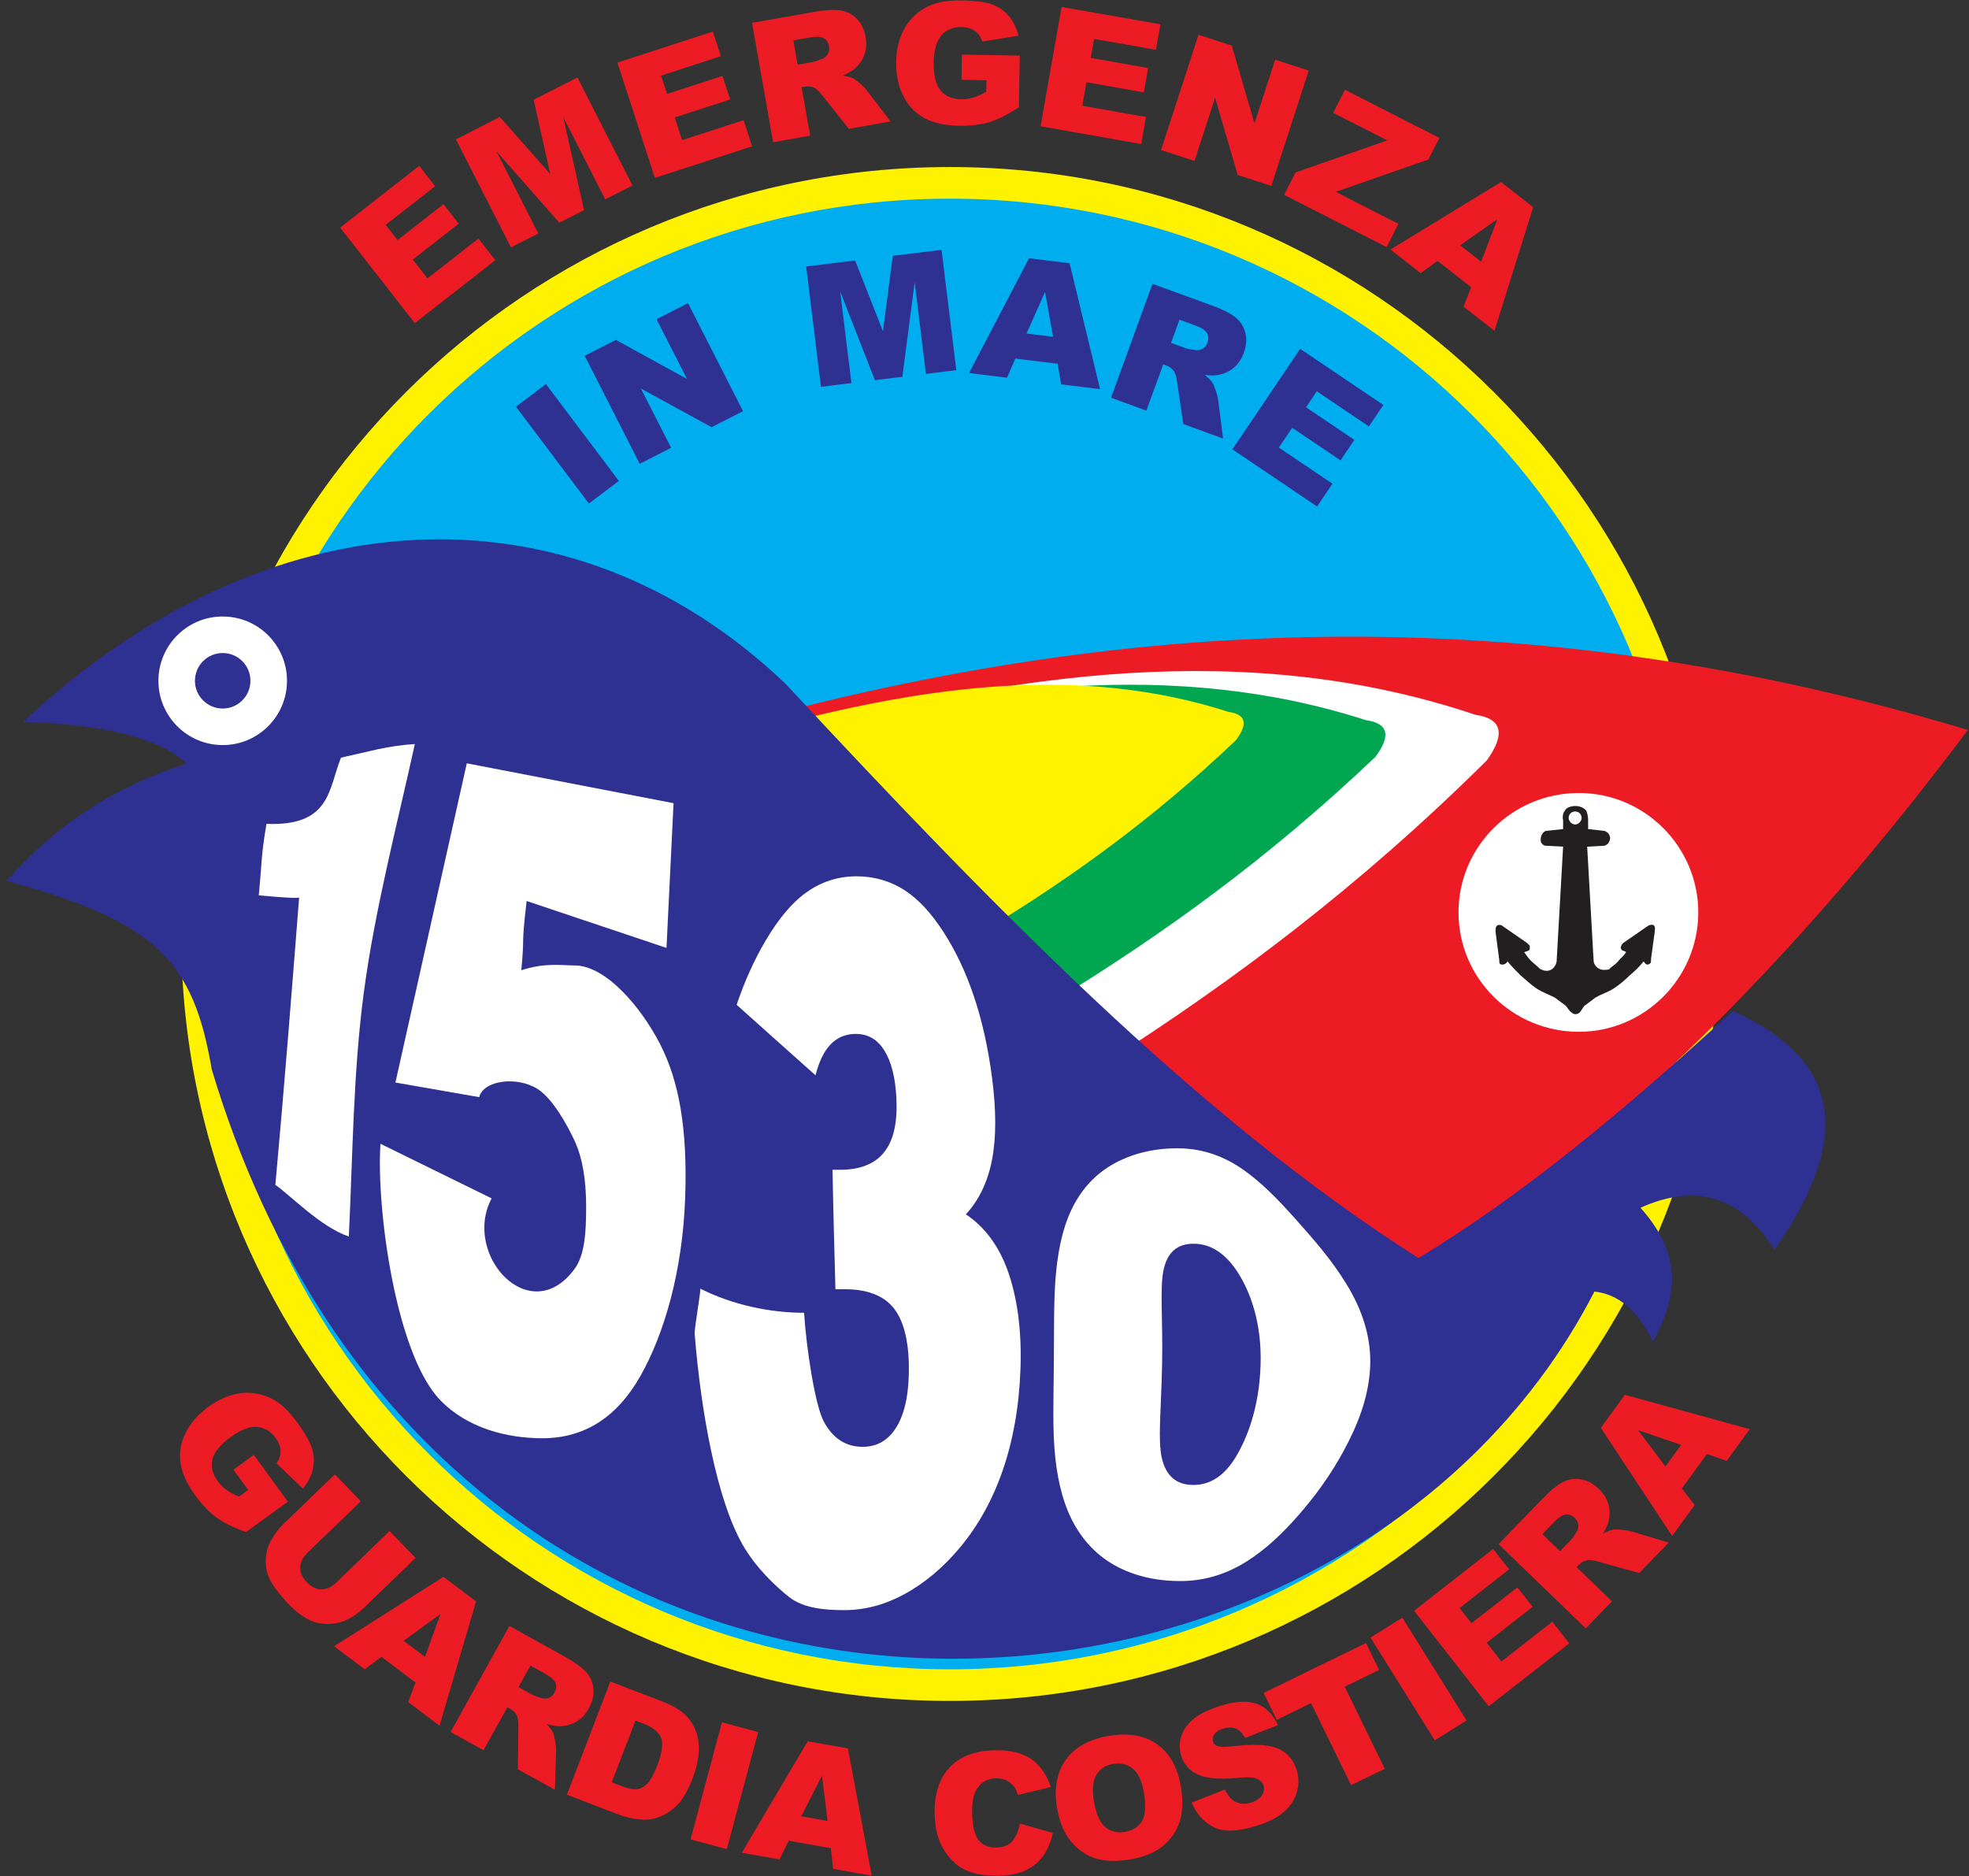 <?xml version="1.0" encoding="UTF-8"?>
<svg xmlns="http://www.w3.org/2000/svg" xmlns:xlink="http://www.w3.org/1999/xlink" width="255pt" height="243pt" viewBox="0 0 255 243" version="1.1">
<rect x="0" y="0" width="255" height="243" fill="#333333" stroke="none"/>
<g id="surface1">
<path style=" stroke:none;fill-rule:evenodd;fill:rgb(100%,94.899%,0%);fill-opacity:1;" d="M 123.02 21.633 C 177.992 21.633 222.574 66.113 222.574 120.961 C 222.574 175.809 177.992 220.289 123.02 220.289 C 68.047 220.289 23.465 175.809 23.465 120.961 C 23.465 66.113 68.047 21.633 123.02 21.633 "/>
<path style=" stroke:none;fill-rule:evenodd;fill:rgb(0%,68.199%,93.7%);fill-opacity:1;" d="M 123.02 25.727 C 175.727 25.727 218.473 68.371 218.473 120.961 C 218.473 173.547 175.727 216.195 123.02 216.195 C 70.309 216.195 27.566 173.547 27.566 120.961 C 27.566 68.371 70.309 25.727 123.02 25.727 "/>
<path style=" stroke:none;fill-rule:evenodd;fill:rgb(92.899%,10.999%,14.099%);fill-opacity:1;" d="M 91.047 95.031 C 141.07 80.562 194.359 76.312 254.848 94.539 C 230.082 127.621 202.945 153.656 172.949 171.047 C 145.648 145.707 118.348 120.371 91.047 95.031 "/>
<path style=" stroke:none;fill-rule:evenodd;fill:rgb(100%,100%,100%);fill-opacity:1;" d="M 100.367 95.523 C 131.141 87.094 161.629 82.676 191.094 92.578 C 194.516 93.074 195.008 95.035 192.566 98.465 C 176.055 114.844 159.543 127.188 143.031 137.699 C 128.812 123.641 114.59 109.578 100.367 95.523 "/>
<path style=" stroke:none;fill-rule:evenodd;fill:rgb(0%,65.099%,31.4%);fill-opacity:1;" d="M 100.367 95.645 C 126.32 88.828 152.035 85.258 176.887 93.266 C 179.773 93.668 180.188 95.254 178.129 98.023 C 164.203 111.266 150.277 121.246 136.352 129.746 C 124.355 118.379 112.359 107.012 100.367 95.645 "/>
<path style=" stroke:none;fill-rule:evenodd;fill:rgb(100%,94.899%,0%);fill-opacity:1;" d="M 100.367 94.027 C 120.297 88.797 140.039 86.055 159.121 92.203 C 161.34 92.508 161.656 93.727 160.074 95.855 C 149.383 106.023 138.691 113.688 127.996 120.211 C 118.789 111.484 109.578 102.758 100.367 94.027 "/>
<path style=" stroke:none;fill-rule:evenodd;fill:rgb(100%,100%,100%);fill-opacity:1;" d="M 219.938 118.164 C 219.938 126.68 212.984 133.629 204.473 133.629 C 195.84 133.629 188.887 126.68 188.887 118.164 C 188.887 109.652 195.84 102.703 204.473 102.703 C 212.984 102.703 219.938 109.652 219.938 118.164 "/>
<path style=" stroke:none;fill-rule:evenodd;fill:rgb(13.699%,12.199%,12.5%);fill-opacity:1;" d="M 204.832 105.938 C 204.832 106.297 204.473 106.777 203.992 106.777 C 203.512 106.777 203.152 106.297 203.152 105.938 C 203.152 105.457 203.512 105.098 203.992 105.098 C 204.473 105.098 204.832 105.457 204.832 105.938 Z M 205.43 104.98 C 204.59 104.02 202.914 104.379 202.672 104.98 C 202.434 105.219 202.312 105.816 202.434 106.18 L 202.434 107.375 L 200.156 107.617 C 199.676 107.855 199.438 108.453 199.559 109.055 C 199.676 109.293 199.914 109.531 200.156 109.531 L 202.434 109.652 L 201.594 124.52 C 201.477 125.238 200.875 125.836 200.156 125.719 C 199.914 125.719 199.676 125.598 199.438 125.48 C 198.957 125 198.598 124.758 198.238 124.398 C 197.996 124.16 197.641 123.68 197.398 123.32 C 197.641 123.199 197.996 123.199 198.117 122.961 C 198.117 122.84 198.117 122.602 198.117 122.48 C 197.996 122.359 197.879 122.242 197.758 122.121 L 194.641 119.965 C 194.402 119.723 193.922 119.723 193.801 119.965 C 193.684 120.082 193.684 120.445 193.684 120.684 L 194.16 124.277 C 194.16 124.398 194.16 124.758 194.281 124.879 C 194.402 124.879 194.641 125 194.762 124.879 C 194.883 124.879 195.121 124.758 195.238 124.52 C 195.84 125.238 196.32 125.719 196.918 126.316 C 197.641 126.918 198.238 127.516 198.957 127.996 C 199.676 128.477 200.637 128.836 201.355 129.195 C 201.836 129.555 202.312 129.914 202.793 130.273 C 203.031 130.516 203.152 130.871 203.512 131.113 C 203.633 131.234 203.871 131.352 203.992 131.352 C 204.23 131.352 204.473 131.234 204.59 131.113 C 204.832 130.871 204.949 130.516 205.191 130.273 C 205.672 129.914 206.148 129.555 206.629 129.195 C 207.469 128.715 208.309 128.477 209.027 127.996 C 209.746 127.516 210.465 126.918 211.066 126.316 C 211.785 125.719 212.266 125.238 212.863 124.52 C 212.984 124.641 213.105 124.879 213.223 124.879 C 213.344 125 213.582 124.879 213.703 124.758 C 213.824 124.758 213.824 124.398 213.824 124.16 L 214.301 120.684 C 214.301 120.445 214.422 120.082 214.184 119.844 C 214.062 119.723 213.703 119.723 213.344 119.965 L 210.227 122.121 C 210.105 122.242 209.988 122.359 209.988 122.48 C 209.867 122.602 209.867 122.84 209.988 122.961 C 210.105 123.199 210.348 123.082 210.586 123.32 C 210.465 123.559 209.988 124.039 209.746 124.277 C 209.387 124.758 209.027 125 208.547 125.359 C 208.43 125.598 208.188 125.598 207.949 125.598 C 207.227 125.719 206.512 125.238 206.391 124.52 L 205.551 109.652 L 207.828 109.531 C 208.07 109.414 208.309 109.293 208.43 108.934 C 208.668 108.453 208.43 107.855 207.828 107.617 L 205.672 107.375 L 205.672 106.18 C 205.672 105.816 205.551 105.219 205.43 104.98 "/>
<path style=" stroke:none;fill-rule:evenodd;fill:rgb(17.999%,18.799%,57.3%);fill-opacity:1;" d="M 3.008 93.477 C 34.297 64.172 73.547 61.641 101.766 88.594 C 128.043 116.816 154.723 144.516 183.699 162.93 C 197.262 154.77 210.828 143.418 224.395 130.918 C 240.039 137.969 238.773 149.004 229.82 161.844 C 225.477 154.973 219.688 153.164 212.453 156.418 C 218.445 163.113 216.809 168.539 214.086 173.781 C 212.16 169.777 209.629 167.605 206.488 167.273 C 173.043 232.27 57.238 237.844 27.426 138.512 C 25.074 124.766 20.551 119.34 0.84 114.098 C 7.168 106.859 14.945 101.797 24.172 98.902 C 20.734 95.645 13.68 93.836 3.008 93.477 "/>
<path style=" stroke:none;fill-rule:nonzero;fill:rgb(100%,100%,100%);fill-opacity:1;" d="M 35.66 153.453 C 36.785 141.195 37.773 128.559 38.738 116.262 C 38.348 116.152 39.797 116.527 33.512 115.961 C 33.953 111.469 33.77 111.113 34.508 106.703 C 42.797 107.016 42.512 102.289 44.156 98.125 C 45.746 97.781 47.344 97.383 48.938 97.035 C 50.531 96.691 52.133 96.465 53.727 96.359 C 51.426 106.828 48.551 117.785 47.125 128.477 C 45.727 138.965 45.684 149.816 45.176 160.145 C 41.535 158.93 37.457 154.668 35.66 153.453 "/>
<path style=" stroke:none;fill-rule:nonzero;fill:rgb(100%,100%,100%);fill-opacity:1;" d="M 49.273 148.133 L 63.668 155.203 C 59.809 162.523 68.676 172.207 74.43 164.312 C 75.719 162.543 75.91 159.664 75.91 156.285 C 75.91 152.766 75.422 149.957 74.457 147.844 C 73.488 145.719 71.547 142.23 69.59 141.016 C 66.926 139.359 62.625 139.898 62.059 142.094 L 51.211 140.199 L 60.453 98.859 L 87.23 104.023 L 86.316 122.766 L 68.203 116.691 C 67.457 123.062 67.984 120.637 67.516 125.652 C 70.691 124.641 72.762 125.039 74.441 125.039 C 78.465 125.039 83.066 130.48 85.516 135.285 C 87.965 140.09 89.043 146.266 88.738 155.051 C 88.406 164.656 86.004 172.77 82.965 178.16 C 79.914 183.57 75.676 186.27 70.238 186.27 C 65.734 186.27 60.535 185.004 56.988 181.305 C 51.191 175.262 48.719 156.266 49.273 148.133 "/>
<path style=" stroke:none;fill-rule:nonzero;fill:rgb(100%,100%,100%);fill-opacity:1;" d="M 163.254 176.793 C 163.434 171.188 161.844 167.176 160.293 164.777 C 158.723 162.344 156.82 161.09 154.617 161.078 C 152.391 161.062 151.121 162.266 150.664 164.598 C 150.199 166.945 150.617 170.988 150.5 176.754 C 150.383 182.523 149.926 186.539 150.469 188.852 C 151.004 191.156 152.355 192.332 154.586 192.32 C 156.793 192.312 158.598 191.07 160.027 188.719 C 161.461 186.355 163.074 182.414 163.254 176.793 Z M 136.48 176.738 C 136.523 172.172 136.434 168.164 136.777 164.688 C 137.121 161.199 137.859 158.246 139.172 155.867 C 140.492 153.469 142.34 151.691 144.629 150.512 C 146.941 149.32 149.664 148.676 152.766 148.723 C 155.871 148.77 158.625 149.809 161.02 151.496 C 163.488 153.234 165.621 155.461 167.805 157.91 C 170.012 160.387 172.387 163.055 174.375 166.301 C 176.281 169.41 177.648 173.043 177.441 177.113 C 177.227 181.234 175.68 184.828 173.984 187.961 C 172.266 191.129 170.27 193.816 168.207 196.184 C 166.148 198.547 164 200.602 161.52 202.18 C 159.082 203.734 156.289 204.715 153.125 204.762 C 149.973 204.805 147.199 204.18 144.844 202.984 C 142.516 201.801 140.621 200.004 139.234 197.605 C 137.855 195.223 137.043 192.27 136.668 188.789 C 136.293 185.324 136.438 181.305 136.48 176.738 "/>
<path style=" stroke:none;fill-rule:nonzero;fill:rgb(100%,100%,100%);fill-opacity:1;" d="M 90.695 166.898 C 94.828 168.977 99.652 170.02 104.133 170.02 C 104.422 174.484 105.523 181.949 106.699 184.129 C 107.867 186.293 109.535 187.379 111.727 187.379 C 113.641 187.379 115.129 186.484 116.18 184.688 C 117.23 182.891 117.754 180.285 117.703 176.867 C 117.652 173.406 116.961 170.875 115.66 169.32 C 114.355 167.762 112.277 166.973 109.414 166.973 C 109.012 166.973 108.602 166.973 108.195 166.973 C 108.051 161.82 107.91 156.66 107.82 151.5 C 108.141 151.5 108.469 151.5 108.797 151.5 C 111.391 151.5 113.312 150.742 114.531 149.191 C 115.742 147.645 116.242 145.324 116.09 142.242 C 115.957 139.523 115.418 137.461 114.527 136.047 C 113.629 134.621 112.426 133.906 110.84 133.906 C 109.055 133.906 107.695 134.746 106.73 136.387 C 106.273 137.164 105.902 138.121 105.617 139.262 C 102.766 136.723 98.66 133.062 95.402 130.133 C 96.453 127.012 97.723 124.23 99.172 121.789 C 100.797 119.055 102.492 116.957 104.434 115.574 C 106.363 114.199 108.523 113.492 110.926 113.492 C 113.223 113.492 115.297 114.102 117.145 115.289 C 118.992 116.477 120.621 118.301 122.156 120.66 C 125.289 125.469 127.473 131.77 128.488 139.656 C 129.008 143.715 129.039 147.211 128.484 150.152 C 127.926 153.102 126.754 155.473 125.086 157.27 C 127.461 158.848 129.344 161.297 130.523 164.613 C 131.699 167.918 132.348 172.184 132.156 177.359 C 131.801 187.125 128.969 194.777 124.453 200.266 C 122.164 203.047 119.66 205.09 117.109 206.473 C 114.578 207.844 112.004 208.531 109.32 208.531 C 106.848 208.531 104.062 208.293 102.23 206.859 C 100.336 205.367 97.84 202.961 96.188 200.078 C 92.793 194.168 90.754 182.676 89.961 172.699 C 89.914 172.102 90.734 167.508 90.695 166.898 "/>
<path style=" stroke:none;fill-rule:evenodd;fill:rgb(100%,100%,100%);fill-opacity:1;" d="M 28.84 79.844 C 33.438 79.844 37.168 83.57 37.168 88.172 C 37.168 92.766 33.438 96.496 28.84 96.496 C 24.242 96.496 20.516 92.766 20.516 88.172 C 20.516 83.57 24.242 79.844 28.84 79.844 "/>
<path style=" stroke:none;fill-rule:evenodd;fill:rgb(17.999%,18.799%,57.3%);fill-opacity:1;" d="M 28.84 84.574 C 30.824 84.574 32.434 86.184 32.434 88.172 C 32.434 90.152 30.824 91.762 28.84 91.762 C 26.855 91.762 25.246 90.152 25.246 88.172 C 25.246 86.184 26.855 84.574 28.84 84.574 "/>
<path style=" stroke:none;fill-rule:nonzero;fill:rgb(92.899%,10.999%,14.099%);fill-opacity:1;" d="M 44.055 29.477 L 54.297 21.477 L 56.359 24.117 L 49.949 29.125 L 51.484 31.094 L 57.434 26.445 L 59.406 28.969 L 53.457 33.617 L 55.359 36.055 L 61.961 30.898 L 64.148 33.699 L 53.719 41.848 Z M 59.047 18.051 L 64.734 15.152 L 71.262 22.547 L 69.113 12.922 L 74.781 10.035 L 81.906 24.02 L 78.379 25.82 L 72.941 15.156 L 75.637 27.215 L 72.441 28.844 L 64.277 19.57 L 69.715 30.234 L 66.172 32.039 Z M 79.961 8.109 L 92.324 4.094 L 93.359 7.277 L 85.621 9.793 L 86.395 12.168 L 93.57 9.836 L 94.562 12.879 L 87.383 15.215 L 88.34 18.152 L 96.301 15.566 L 97.402 18.949 L 84.812 23.039 Z M 100.121 18.418 L 97.395 2.957 L 105.355 1.555 C 106.832 1.293 107.984 1.219 108.809 1.34 C 109.633 1.453 110.344 1.809 110.945 2.414 C 111.543 3.012 111.93 3.805 112.102 4.789 C 112.254 5.648 112.199 6.418 111.945 7.105 C 111.688 7.793 111.273 8.387 110.707 8.887 C 110.34 9.203 109.816 9.508 109.137 9.789 C 109.738 9.883 110.184 10 110.48 10.145 C 110.676 10.238 110.98 10.465 111.387 10.82 C 111.797 11.18 112.074 11.453 112.227 11.66 L 115.328 15.734 L 109.93 16.688 L 106.543 12.41 C 106.109 11.859 105.754 11.512 105.465 11.371 C 105.082 11.195 104.668 11.145 104.23 11.223 L 103.812 11.297 L 104.918 17.57 Z M 103.297 8.375 L 105.312 8.02 C 105.527 7.98 105.938 7.84 106.539 7.59 C 106.844 7.469 107.074 7.258 107.23 6.965 C 107.383 6.672 107.43 6.355 107.371 6.016 C 107.281 5.516 107.059 5.16 106.691 4.949 C 106.328 4.738 105.711 4.711 104.84 4.863 L 102.742 5.23 Z M 124.516 10.336 L 124.574 7.07 L 132.066 7.203 L 131.949 13.895 C 130.5 14.844 129.219 15.492 128.109 15.824 C 127 16.16 125.688 16.312 124.176 16.285 C 122.312 16.254 120.801 15.906 119.637 15.254 C 118.473 14.598 117.578 13.637 116.957 12.367 C 116.332 11.102 116.031 9.656 116.059 8.027 C 116.09 6.312 116.473 4.828 117.199 3.574 C 117.93 2.32 118.98 1.379 120.355 0.742 C 121.426 0.254 122.863 0.027 124.664 0.059 C 126.395 0.09 127.691 0.27 128.547 0.598 C 129.398 0.926 130.105 1.426 130.664 2.098 C 131.219 2.766 131.629 3.609 131.898 4.629 L 127.203 5.383 C 127.023 4.785 126.699 4.328 126.246 4.004 C 125.797 3.684 125.211 3.516 124.496 3.504 C 123.434 3.484 122.578 3.84 121.934 4.566 C 121.289 5.297 120.949 6.457 120.922 8.059 C 120.891 9.758 121.191 10.977 121.82 11.715 C 122.441 12.453 123.328 12.836 124.473 12.855 C 125.012 12.863 125.535 12.793 126.027 12.645 C 126.52 12.496 127.094 12.238 127.73 11.871 L 127.758 10.395 Z M 137.484 0.895 L 150.285 3.148 L 149.703 6.449 L 141.691 5.039 L 141.258 7.496 L 148.691 8.809 L 148.137 11.961 L 140.703 10.648 L 140.164 13.695 L 148.41 15.148 L 147.793 18.652 L 134.762 16.352 Z M 155.215 4.504 L 159.523 5.902 L 162.461 15.988 L 165.145 7.73 L 169.492 9.145 L 164.645 24.074 L 160.293 22.66 L 157.363 12.645 L 154.699 20.844 L 150.363 19.434 Z M 174.18 11.629 L 186.414 17.863 L 184.988 20.656 L 172.977 24.848 L 181.105 28.988 L 179.574 31.996 L 166.301 25.234 L 167.781 22.332 L 179.664 18.184 L 172.66 14.613 Z M 190.531 37.199 L 186.176 33.797 L 183.98 35.371 L 180.078 32.316 L 194.391 23.578 L 198.559 26.836 L 193.547 42.84 L 189.543 39.715 Z M 191.82 33.898 L 193.926 28.383 L 189.094 31.766 Z M 191.82 33.898 "/>
<path style=" stroke:none;fill-rule:nonzero;fill:rgb(92.899%,10.999%,14.099%);fill-opacity:1;" d="M 30.234 190.344 L 32.875 188.422 L 37.277 194.484 L 31.863 198.418 C 30.23 197.832 28.945 197.199 28.012 196.516 C 27.078 195.828 26.164 194.875 25.277 193.648 C 24.18 192.141 23.547 190.727 23.371 189.406 C 23.191 188.082 23.422 186.789 24.059 185.527 C 24.699 184.266 25.672 183.156 26.988 182.199 C 28.375 181.191 29.789 180.602 31.23 180.43 C 32.668 180.258 34.055 180.531 35.391 181.246 C 36.426 181.809 37.473 182.82 38.527 184.273 C 39.547 185.676 40.184 186.82 40.434 187.699 C 40.688 188.582 40.711 189.441 40.512 190.293 C 40.312 191.137 39.887 191.977 39.23 192.805 L 35.809 189.508 C 36.172 189.004 36.348 188.473 36.328 187.914 C 36.316 187.359 36.098 186.793 35.68 186.215 C 35.055 185.355 34.254 184.887 33.285 184.809 C 32.312 184.73 31.184 185.16 29.891 186.102 C 28.516 187.102 27.723 188.074 27.508 189.02 C 27.293 189.961 27.523 190.898 28.195 191.824 C 28.512 192.262 28.883 192.633 29.301 192.938 C 29.715 193.242 30.266 193.543 30.941 193.836 L 32.137 192.965 Z M 50.449 198.289 L 53.816 201.773 L 47.082 208.277 C 46.414 208.922 45.684 209.422 44.891 209.789 C 44.098 210.152 43.262 210.332 42.387 210.316 C 41.516 210.301 40.754 210.133 40.102 209.82 C 39.195 209.383 38.285 208.691 37.367 207.738 C 36.836 207.191 36.293 206.555 35.746 205.832 C 35.195 205.105 34.824 204.418 34.633 203.762 C 34.438 203.105 34.379 202.391 34.449 201.621 C 34.52 200.852 34.715 200.184 35.031 199.617 C 35.543 198.711 36.074 197.988 36.629 197.453 L 43.363 190.949 L 46.727 194.434 L 39.832 201.09 C 39.215 201.688 38.898 202.324 38.883 202.996 C 38.863 203.672 39.148 204.312 39.734 204.922 C 40.312 205.52 40.941 205.828 41.613 205.84 C 42.281 205.852 42.93 205.551 43.559 204.949 Z M 53.809 217.902 L 49.398 214.578 L 47.23 216.191 L 43.27 213.207 L 57.43 204.219 L 61.656 207.402 L 56.922 223.492 L 52.867 220.438 Z M 55.043 214.582 L 57.051 209.027 L 52.277 212.496 Z M 58.359 224.312 L 65.969 210.582 L 73.043 214.5 C 74.352 215.227 75.293 215.895 75.859 216.504 C 76.43 217.113 76.758 217.84 76.844 218.684 C 76.934 219.527 76.73 220.387 76.25 221.258 C 75.824 222.023 75.301 222.59 74.668 222.961 C 74.039 223.336 73.34 223.535 72.586 223.566 C 72.098 223.582 71.504 223.488 70.793 223.281 C 71.207 223.73 71.48 224.102 71.621 224.402 C 71.711 224.598 71.805 224.965 71.898 225.496 C 71.988 226.031 72.031 226.422 72.02 226.68 L 71.867 231.797 L 67.07 229.141 L 67.133 223.684 C 67.145 222.984 67.082 222.488 66.945 222.199 C 66.762 221.82 66.469 221.523 66.082 221.309 L 65.711 221.102 L 62.621 226.672 Z M 67.148 218.504 L 68.938 219.496 C 69.129 219.602 69.539 219.75 70.164 219.934 C 70.477 220.031 70.785 220.016 71.094 219.887 C 71.398 219.754 71.633 219.535 71.801 219.234 C 72.047 218.793 72.094 218.375 71.941 217.98 C 71.793 217.586 71.332 217.176 70.559 216.746 L 68.695 215.715 Z M 79.043 217.777 L 85.773 220.359 C 87.098 220.867 88.098 221.461 88.781 222.133 C 89.457 222.809 89.934 223.582 90.207 224.461 C 90.48 225.34 90.566 226.27 90.469 227.258 C 90.363 228.242 90.117 229.23 89.734 230.23 C 89.133 231.797 88.488 232.945 87.801 233.672 C 87.113 234.398 86.34 234.93 85.484 235.266 C 84.629 235.609 83.801 235.738 83 235.652 C 81.902 235.539 80.953 235.324 80.148 235.016 L 73.418 232.434 Z M 82.297 222.836 L 79.223 230.84 L 80.332 231.266 C 81.281 231.629 81.992 231.785 82.473 231.73 C 82.953 231.672 83.406 231.426 83.836 230.992 C 84.262 230.555 84.703 229.75 85.152 228.574 C 85.75 227.023 85.902 225.863 85.617 225.098 C 85.328 224.328 84.602 223.719 83.426 223.27 Z M 93.496 223.059 L 98.191 224.316 L 94.129 239.48 L 89.434 238.223 Z M 107.59 239.352 L 102.148 238.395 L 100.949 240.812 L 96.07 239.953 L 104.605 225.516 L 109.812 226.434 L 112.898 242.922 L 107.902 242.039 Z M 107.18 235.832 L 106.449 229.973 L 103.77 235.23 Z M 132.086 236.176 L 136.359 237.387 C 136.094 238.582 135.664 239.586 135.062 240.398 C 134.465 241.207 133.711 241.824 132.805 242.246 C 131.902 242.672 130.75 242.891 129.344 242.918 C 127.641 242.945 126.238 242.723 125.152 242.246 C 124.062 241.77 123.109 240.914 122.305 239.676 C 121.5 238.441 121.074 236.852 121.043 234.902 C 120.996 232.305 121.652 230.293 123.012 228.875 C 124.367 227.457 126.309 226.723 128.836 226.68 C 130.812 226.645 132.371 227.016 133.52 227.797 C 134.664 228.578 135.527 229.789 136.105 231.438 L 131.84 232.465 C 131.68 231.988 131.52 231.641 131.352 231.422 C 131.07 231.059 130.734 230.777 130.34 230.582 C 129.941 230.391 129.504 230.297 129.016 230.309 C 127.922 230.324 127.082 230.781 126.516 231.676 C 126.086 232.344 125.879 233.379 125.902 234.785 C 125.934 236.527 126.223 237.715 126.758 238.352 C 127.301 238.988 128.047 239.297 129 239.281 C 129.93 239.266 130.625 238.992 131.09 238.461 C 131.559 237.938 131.887 237.172 132.086 236.176 Z M 136.914 234.25 C 136.469 231.723 136.828 229.637 137.984 227.984 C 139.145 226.328 140.977 225.281 143.484 224.84 C 146.059 224.387 148.164 224.727 149.801 225.863 C 151.434 226.996 152.477 228.809 152.914 231.297 C 153.23 233.105 153.188 234.641 152.781 235.902 C 152.379 237.168 151.656 238.223 150.621 239.07 C 149.586 239.918 148.215 240.488 146.496 240.793 C 144.754 241.098 143.262 241.074 142.02 240.723 C 140.777 240.367 139.699 239.652 138.773 238.574 C 137.855 237.496 137.23 236.055 136.914 234.25 Z M 141.695 233.426 C 141.973 234.988 142.457 236.059 143.156 236.641 C 143.859 237.219 144.711 237.418 145.707 237.246 C 146.734 237.062 147.469 236.586 147.914 235.824 C 148.355 235.055 148.43 233.805 148.125 232.078 C 147.867 230.621 147.387 229.609 146.68 229.039 C 145.977 228.477 145.121 228.281 144.113 228.457 C 143.152 228.629 142.438 229.102 141.977 229.891 C 141.512 230.672 141.422 231.855 141.695 233.426 Z M 154.328 233.457 L 158.633 231.758 C 158.957 232.438 159.328 232.918 159.742 233.199 C 160.41 233.648 161.191 233.727 162.074 233.441 C 162.73 233.227 163.188 232.91 163.445 232.484 C 163.699 232.059 163.758 231.645 163.629 231.234 C 163.504 230.852 163.223 230.559 162.781 230.363 C 162.344 230.168 161.465 230.133 160.137 230.266 C 157.965 230.469 156.328 230.336 155.223 229.859 C 154.105 229.387 153.359 228.57 152.98 227.402 C 152.73 226.633 152.719 225.836 152.941 225.008 C 153.164 224.184 153.66 223.43 154.426 222.746 C 155.191 222.066 156.352 221.477 157.906 220.969 C 159.812 220.352 161.387 220.23 162.617 220.617 C 163.848 221 164.809 221.938 165.504 223.422 L 161.238 225.086 C 160.906 224.453 160.504 224.043 160.031 223.859 C 159.562 223.676 159.004 223.688 158.355 223.898 C 157.816 224.074 157.449 224.316 157.254 224.633 C 157.055 224.949 157.008 225.27 157.113 225.598 C 157.191 225.836 157.371 226.012 157.656 226.129 C 157.938 226.258 158.512 226.27 159.383 226.176 C 161.543 225.953 163.129 225.926 164.145 226.09 C 165.16 226.25 165.977 226.594 166.59 227.125 C 167.199 227.652 167.641 228.324 167.902 229.141 C 168.215 230.098 168.234 231.066 167.969 232.043 C 167.703 233.023 167.16 233.879 166.344 234.605 C 165.531 235.332 164.398 235.93 162.953 236.398 C 160.414 237.223 158.496 237.309 157.203 236.645 C 155.906 235.984 154.949 234.926 154.328 233.457 Z M 163.648 219.258 L 176.902 212.793 L 178.602 216.281 L 174.152 218.449 L 179.336 229.074 L 174.977 231.199 L 169.793 220.574 L 165.348 222.742 Z M 177.492 212.086 L 181.613 209.508 L 189.934 222.824 L 185.809 225.398 Z M 183.133 208.613 L 193.375 200.609 L 195.438 203.25 L 189.027 208.262 L 190.566 210.227 L 196.512 205.582 L 198.484 208.102 L 192.535 212.75 L 194.441 215.188 L 201.039 210.031 L 203.227 212.836 L 192.801 220.98 Z M 205.371 210.895 L 194.078 199.988 L 199.695 194.176 C 200.738 193.098 201.629 192.359 202.363 191.973 C 203.098 191.578 203.883 191.449 204.723 191.586 C 205.562 191.719 206.34 192.133 207.055 192.828 C 207.684 193.434 208.094 194.086 208.293 194.793 C 208.488 195.5 208.5 196.223 208.336 196.965 C 208.227 197.434 207.98 197.988 207.598 198.617 C 208.137 198.336 208.566 198.168 208.895 198.109 C 209.105 198.074 209.484 198.078 210.023 198.125 C 210.562 198.176 210.953 198.234 211.199 198.312 L 216.102 199.785 L 212.293 203.73 L 207.039 202.262 C 206.367 202.07 205.871 201.996 205.559 202.055 C 205.141 202.137 204.781 202.34 204.473 202.656 L 204.176 202.965 L 208.758 207.391 Z M 202.039 200.902 L 203.461 199.43 C 203.613 199.273 203.859 198.918 204.199 198.359 C 204.379 198.086 204.441 197.781 204.395 197.449 C 204.344 197.121 204.199 196.84 203.949 196.598 C 203.586 196.246 203.195 196.094 202.777 196.137 C 202.355 196.18 201.84 196.52 201.227 197.156 L 199.746 198.688 Z M 221.066 188.301 L 217.816 192.773 L 219.469 194.91 L 216.555 198.922 L 207.32 184.922 L 210.43 180.641 L 226.602 185.094 L 223.617 189.203 Z M 217.723 187.129 L 212.137 185.215 L 215.688 189.93 Z M 217.723 187.129 "/>
<path style=" stroke:none;fill-rule:nonzero;fill:rgb(17.999%,18.799%,57.3%);fill-opacity:1;" d="M 66.82 52.672 L 70.703 49.746 L 80.148 62.285 L 76.266 65.211 Z M 75.723 46.078 L 79.762 44.02 L 88.969 49.078 L 85.027 41.34 L 89.102 39.262 L 96.227 53.25 L 92.156 55.324 L 83 50.316 L 86.914 57.996 L 82.848 60.066 Z M 104.406 34.512 L 110.742 33.734 L 114.352 42.914 L 115.621 33.137 L 121.934 32.359 L 123.848 47.941 L 119.914 48.426 L 118.457 36.547 L 116.863 48.801 L 113.305 49.238 L 108.805 37.73 L 110.266 49.609 L 106.32 50.094 Z M 136.973 47.109 L 131.488 46.438 L 130.422 48.918 L 125.5 48.312 L 133.27 33.449 L 138.52 34.094 L 142.465 50.395 L 137.426 49.777 Z M 136.379 43.617 L 135.344 37.805 L 132.945 43.195 Z M 143.887 51.512 L 149.258 36.762 L 156.855 39.527 C 158.262 40.039 159.297 40.551 159.949 41.066 C 160.609 41.578 161.047 42.242 161.266 43.062 C 161.484 43.883 161.422 44.762 161.078 45.699 C 160.781 46.52 160.348 47.16 159.785 47.629 C 159.219 48.098 158.562 48.402 157.82 48.551 C 157.344 48.645 156.738 48.645 156.008 48.551 C 156.484 48.93 156.812 49.254 156.996 49.527 C 157.117 49.707 157.27 50.055 157.445 50.566 C 157.617 51.082 157.723 51.461 157.75 51.715 L 158.398 56.797 L 153.246 54.918 L 152.453 49.523 C 152.355 48.828 152.219 48.348 152.039 48.086 C 151.797 47.738 151.461 47.488 151.047 47.34 L 150.645 47.191 L 148.465 53.18 Z M 151.66 44.402 L 153.582 45.105 C 153.789 45.18 154.215 45.262 154.859 45.344 C 155.188 45.391 155.488 45.328 155.77 45.148 C 156.051 44.973 156.25 44.723 156.367 44.398 C 156.543 43.922 156.523 43.504 156.312 43.137 C 156.105 42.77 155.586 42.438 154.754 42.133 L 152.75 41.406 Z M 168.383 45.18 L 179.156 52.449 L 177.281 55.227 L 170.539 50.676 L 169.141 52.746 L 175.398 56.969 L 173.609 59.621 L 167.352 55.402 L 165.621 57.965 L 172.562 62.648 L 170.574 65.598 L 159.605 58.195 L 168.383 45.18 "/>
</g>
</svg>
